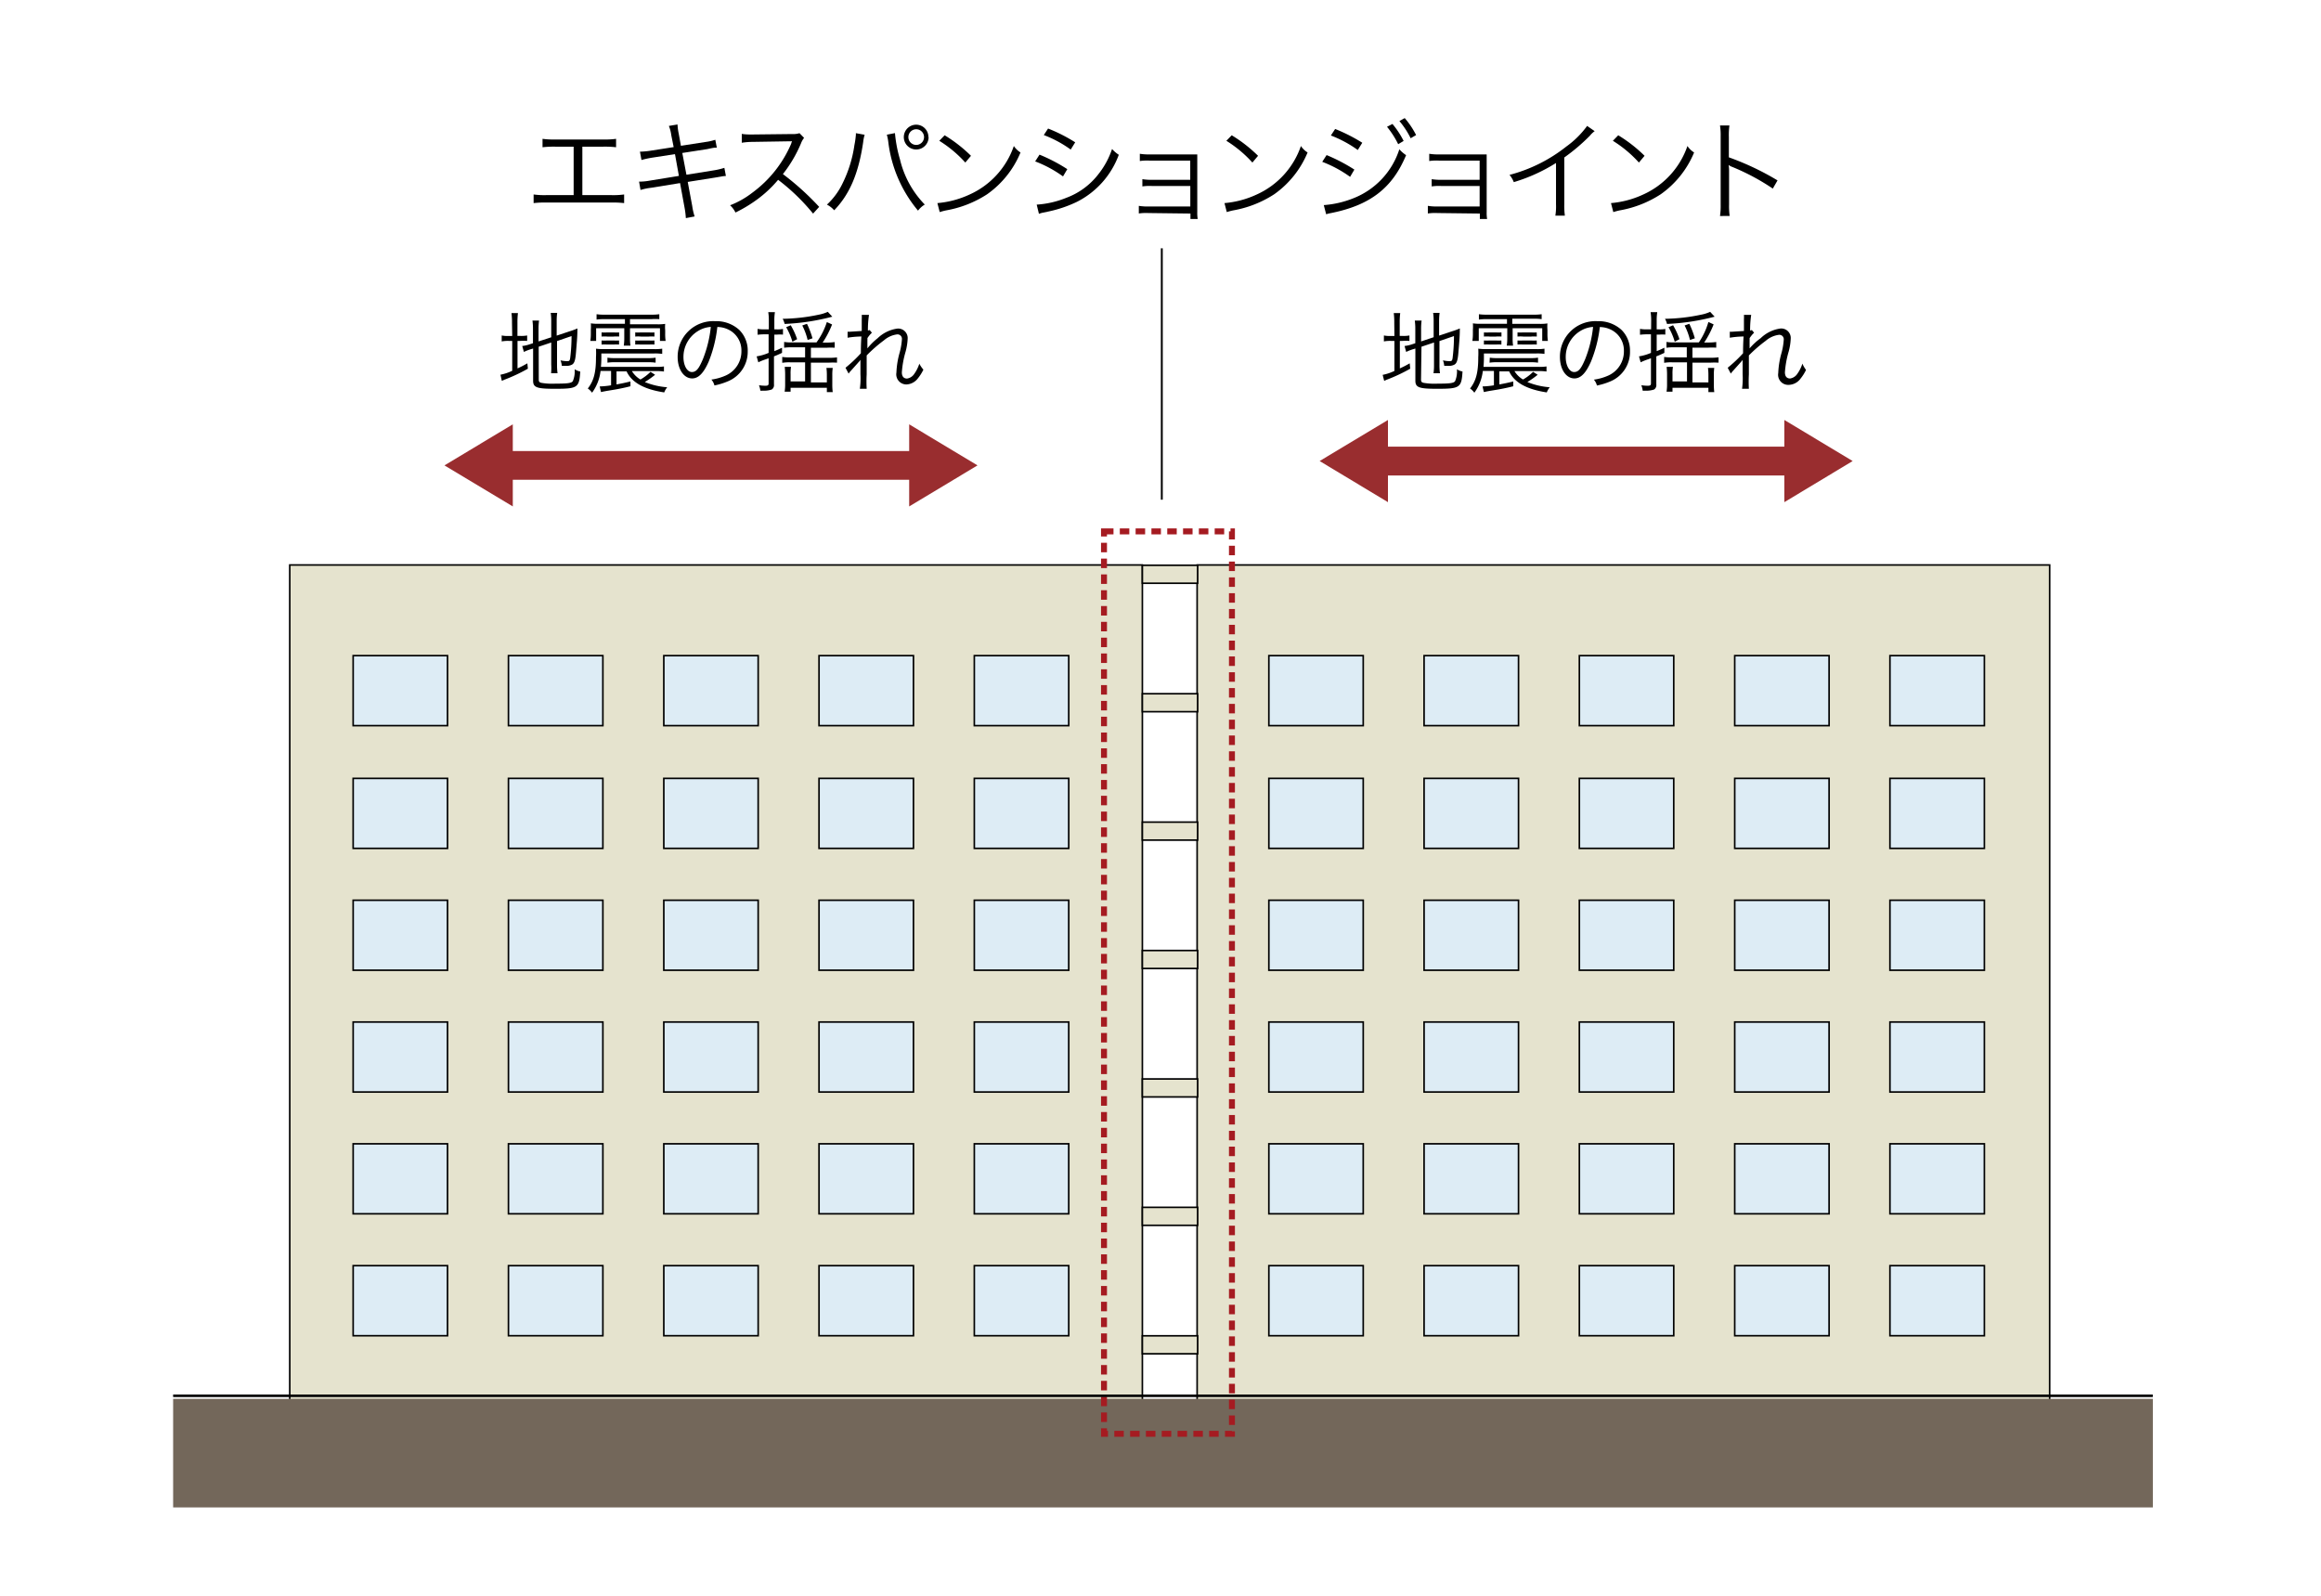 <svg xmlns="http://www.w3.org/2000/svg" viewBox="0 0 320 220">
  <defs>
    <style>
      .cls-1, .cls-5, .cls-6, .cls-7 {
        fill: none;
      }

      .cls-2 {
        fill: #e5e3ce;
      }

      .cls-2, .cls-3, .cls-6, .cls-7 {
        stroke: #000;
      }

      .cls-2, .cls-3 {
        stroke-width: 0.22px;
      }

      .cls-3 {
        fill: #ddecf5;
      }

      .cls-4 {
        fill: #73675a;
      }

      .cls-5 {
        stroke: #a51b21;
        stroke-width: 0.82px;
        stroke-dasharray: 1.31 0.87;
      }

      .cls-6 {
        stroke-width: 0.26px;
      }

      .cls-7 {
        stroke-width: 0.35px;
      }

      .cls-8 {
        fill: #992d2f;
      }
    </style>
  </defs>
  <title>str_06</title>
  <g id="レイヤー_2" data-name="レイヤー 2">
    <g id="レイヤー_1-2" data-name="レイヤー 1">
      <g>
        <rect class="cls-1" width="320" height="220"/>
        <g>
          <rect class="cls-2" x="39.95" y="77.89" width="117.55" height="115.76"/>
          <rect class="cls-3" x="48.69" y="107.31" width="13.01" height="9.65"/>
          <rect class="cls-3" x="70.1" y="107.31" width="13.02" height="9.65"/>
          <rect class="cls-3" x="91.52" y="107.31" width="13.01" height="9.65"/>
          <rect class="cls-3" x="112.92" y="107.31" width="13.02" height="9.65"/>
          <rect class="cls-3" x="134.33" y="107.31" width="13.02" height="9.65"/>
          <rect class="cls-3" x="48.69" y="124.11" width="13.01" height="9.65"/>
          <rect class="cls-3" x="70.1" y="124.11" width="13.02" height="9.65"/>
          <rect class="cls-3" x="91.52" y="124.11" width="13.01" height="9.65"/>
          <rect class="cls-3" x="112.92" y="124.11" width="13.02" height="9.65"/>
          <rect class="cls-3" x="134.33" y="124.11" width="13.02" height="9.65"/>
          <rect class="cls-3" x="48.69" y="140.9" width="13.01" height="9.65"/>
          <rect class="cls-3" x="70.1" y="140.9" width="13.02" height="9.65"/>
          <rect class="cls-3" x="91.52" y="140.9" width="13.01" height="9.65"/>
          <rect class="cls-3" x="112.92" y="140.9" width="13.02" height="9.65"/>
          <rect class="cls-3" x="134.33" y="140.9" width="13.02" height="9.65"/>
          <rect class="cls-3" x="48.69" y="157.69" width="13.01" height="9.65"/>
          <rect class="cls-3" x="70.1" y="157.69" width="13.02" height="9.65"/>
          <rect class="cls-3" x="91.52" y="157.69" width="13.01" height="9.65"/>
          <rect class="cls-3" x="112.92" y="157.69" width="13.02" height="9.65"/>
          <rect class="cls-3" x="134.33" y="157.69" width="13.02" height="9.65"/>
          <rect class="cls-3" x="48.69" y="174.49" width="13.01" height="9.66"/>
          <rect class="cls-3" x="70.1" y="174.49" width="13.02" height="9.66"/>
          <rect class="cls-3" x="91.52" y="174.49" width="13.01" height="9.66"/>
          <rect class="cls-3" x="112.92" y="174.49" width="13.02" height="9.66"/>
          <rect class="cls-3" x="134.33" y="174.49" width="13.02" height="9.66"/>
          <rect class="cls-2" x="165.05" y="77.89" width="117.54" height="115.76"/>
          <rect class="cls-3" x="174.94" y="107.31" width="13.01" height="9.65"/>
          <rect class="cls-3" x="196.34" y="107.31" width="13.02" height="9.65"/>
          <rect class="cls-3" x="217.75" y="107.31" width="13.01" height="9.65"/>
          <rect class="cls-3" x="239.17" y="107.31" width="13.01" height="9.65"/>
          <rect class="cls-3" x="260.57" y="107.31" width="13.02" height="9.65"/>
          <rect class="cls-3" x="174.94" y="124.11" width="13.01" height="9.65"/>
          <rect class="cls-3" x="196.34" y="124.11" width="13.02" height="9.65"/>
          <rect class="cls-3" x="217.75" y="124.11" width="13.01" height="9.65"/>
          <rect class="cls-3" x="239.17" y="124.11" width="13.01" height="9.65"/>
          <rect class="cls-3" x="260.57" y="124.11" width="13.02" height="9.65"/>
          <rect class="cls-3" x="48.69" y="90.39" width="13.01" height="9.65"/>
          <rect class="cls-3" x="70.1" y="90.39" width="13.02" height="9.65"/>
          <rect class="cls-3" x="91.52" y="90.39" width="13.01" height="9.65"/>
          <rect class="cls-3" x="112.92" y="90.39" width="13.02" height="9.65"/>
          <rect class="cls-3" x="134.33" y="90.39" width="13.02" height="9.65"/>
          <rect class="cls-3" x="174.94" y="90.39" width="13.01" height="9.65"/>
          <rect class="cls-3" x="196.34" y="90.39" width="13.02" height="9.65"/>
          <rect class="cls-3" x="217.75" y="90.39" width="13.01" height="9.65"/>
          <rect class="cls-3" x="239.17" y="90.39" width="13.01" height="9.65"/>
          <rect class="cls-3" x="260.57" y="90.39" width="13.02" height="9.65"/>
          <rect class="cls-3" x="174.94" y="140.9" width="13.01" height="9.65"/>
          <rect class="cls-3" x="196.34" y="140.9" width="13.02" height="9.65"/>
          <rect class="cls-3" x="217.75" y="140.9" width="13.01" height="9.65"/>
          <rect class="cls-3" x="239.17" y="140.9" width="13.01" height="9.65"/>
          <rect class="cls-3" x="260.57" y="140.9" width="13.02" height="9.65"/>
          <rect class="cls-3" x="174.94" y="157.69" width="13.01" height="9.65"/>
          <rect class="cls-3" x="196.34" y="157.69" width="13.02" height="9.65"/>
          <rect class="cls-3" x="217.75" y="157.69" width="13.01" height="9.65"/>
          <rect class="cls-3" x="239.17" y="157.69" width="13.01" height="9.65"/>
          <rect class="cls-3" x="260.57" y="157.69" width="13.02" height="9.65"/>
          <rect class="cls-3" x="174.94" y="174.49" width="13.01" height="9.66"/>
          <rect class="cls-3" x="196.34" y="174.49" width="13.02" height="9.66"/>
          <rect class="cls-3" x="217.75" y="174.49" width="13.01" height="9.66"/>
          <rect class="cls-3" x="239.17" y="174.49" width="13.01" height="9.66"/>
          <rect class="cls-3" x="260.57" y="174.49" width="13.02" height="9.66"/>
          <rect class="cls-4" x="23.87" y="192.85" width="272.95" height="14.97"/>
          <rect class="cls-2" x="157.5" y="95.64" width="7.62" height="2.48"/>
          <rect class="cls-2" x="157.5" y="77.93" width="7.62" height="2.48"/>
          <rect class="cls-2" x="157.5" y="113.34" width="7.62" height="2.48"/>
          <rect class="cls-2" x="157.5" y="131.04" width="7.62" height="2.48"/>
          <rect class="cls-2" x="157.5" y="148.75" width="7.62" height="2.48"/>
          <rect class="cls-2" x="157.5" y="166.45" width="7.62" height="2.48"/>
          <rect class="cls-2" x="157.5" y="184.16" width="7.62" height="2.48"/>
        </g>
        <rect class="cls-5" x="152.21" y="73.26" width="17.64" height="124.41"/>
        <line class="cls-6" x1="160.18" y1="68.89" x2="160.18" y2="34.23"/>
        <line class="cls-7" x1="23.87" y1="192.43" x2="296.81" y2="192.43"/>
        <polygon class="cls-8" points="134.77 64.16 125.35 58.5 125.35 62.18 70.7 62.18 70.7 58.5 61.28 64.16 70.7 69.82 70.7 66.14 125.35 66.14 125.35 69.82 134.77 64.16"/>
        <polygon class="cls-8" points="246.01 69.23 255.43 63.56 246.01 57.9 246.01 61.58 191.36 61.58 191.36 57.9 181.94 63.56 191.36 69.23 191.36 65.55 246.01 65.55 246.01 69.23"/>
        <g>
          <path d="M80.29,26.9h4a10.87,10.87,0,0,0,1.76-.09V28a13.94,13.94,0,0,0-1.75-.08h-9a13.82,13.82,0,0,0-1.73.08V26.81a10.78,10.78,0,0,0,1.75.09h3.77V20.22H76.55a13.68,13.68,0,0,0-1.75.08V19.14a10.92,10.92,0,0,0,1.76.09h6.62a10.92,10.92,0,0,0,1.76-.09V20.3a13.68,13.68,0,0,0-1.75-.08H80.29Z"/>
          <path d="M92.55,18.64a5.16,5.16,0,0,0-.33-1.28l1.19-.2a7.78,7.78,0,0,0,.17,1.28l.3,1.66,3.41-.53a7.07,7.07,0,0,0,1.33-.3l.21,1.09c-.41,0-.41,0-1.34.2l-3.42.53.57,3,3.74-.6a9.25,9.25,0,0,0,1.49-.35l.21,1.12a4.45,4.45,0,0,0-.66.08l-.47.08-.35.06-3.78.6.62,3.33a8.22,8.22,0,0,0,.33,1.43l-1.21.23a11.92,11.92,0,0,0-.18-1.45l-.62-3.38-4,.65a8,8,0,0,0-1.45.3l-.2-1.15a7.94,7.94,0,0,0,1.49-.14l4-.65-.54-3-3.11.48a12.44,12.44,0,0,0-1.51.33l-.21-1.15a11.32,11.32,0,0,0,1.57-.15l3.08-.48Z"/>
          <path d="M112.1,29.45a28,28,0,0,0-4.82-4.66,16.35,16.35,0,0,1-2.88,2.7,19.45,19.45,0,0,1-3,1.81,3.37,3.37,0,0,0-.74-1,12.13,12.13,0,0,0,3.06-1.73,16.33,16.33,0,0,0,5.38-6.8c0-.09,0-.11.08-.18a.31.31,0,0,0,0-.11h-.36l-5,.08a10.12,10.12,0,0,0-1.55.12l0-1.22a7.12,7.12,0,0,0,1.19.08h.39l5.38-.06a2.82,2.82,0,0,0,1-.12l.63.65a2.81,2.81,0,0,0-.42.74A18.24,18.24,0,0,1,107.94,24a37.53,37.53,0,0,1,5,4.52Z"/>
          <path d="M119.21,18.58a5.44,5.44,0,0,0-.2,1c-.63,4.3-1.85,7.19-4,9.41a3.31,3.31,0,0,0-1-.78,9.69,9.69,0,0,0,2.19-3A17.44,17.44,0,0,0,117.8,20,11.91,11.91,0,0,0,118,18.6a1.61,1.61,0,0,0,0-.24Zm4.18-.23a18.25,18.25,0,0,0,.69,3.62,13.31,13.31,0,0,0,3.42,6.23,3.26,3.26,0,0,0-.93.84,18.11,18.11,0,0,1-4.1-9.47,6.48,6.48,0,0,0-.2-1Zm4.64.54a1.71,1.71,0,1,1-1.7-1.7A1.69,1.69,0,0,1,128,18.9Zm-2.79,0a1.08,1.08,0,1,0,1.09-1.07A1.08,1.08,0,0,0,125.24,18.9Z"/>
          <path d="M129.24,28a13.12,13.12,0,0,0,4.39-1.16,11.39,11.39,0,0,0,6.15-6.71,3,3,0,0,0,.92.89,13.23,13.23,0,0,1-4.6,5.76A15.2,15.2,0,0,1,130.47,29a8,8,0,0,0-.91.24Zm1-9.35a19.66,19.66,0,0,1,3.63,2.83l-.78.93a16.63,16.63,0,0,0-3.59-3Z"/>
          <path d="M143.32,21.32a23,23,0,0,1,3.83,2l-.59,1a16.71,16.71,0,0,0-3.84-2.07Zm-.39,6.89a13,13,0,0,0,4.06-.93,9.93,9.93,0,0,0,4.52-3.36,11.23,11.23,0,0,0,1.81-3.38,4.54,4.54,0,0,0,.93.8,11.82,11.82,0,0,1-5.8,6.5,17.21,17.21,0,0,1-3.81,1.3l-.81.17a3.51,3.51,0,0,0-.59.17Zm1.57-10.49a22.29,22.29,0,0,1,3.74,1.9l-.62,1a15.84,15.84,0,0,0-3.71-2Z"/>
          <path d="M158.32,29.37a6.76,6.76,0,0,0-1.31.06V28.38a7.78,7.78,0,0,0,1.31.09h5.79V25.64H158.8a6.62,6.62,0,0,0-1.3.06v-1a7.49,7.49,0,0,0,1.31.09h5.29V22.14h-5.64a6.85,6.85,0,0,0-1.31.06v-1a7.53,7.53,0,0,0,1.31.09h5.61c.48,0,.75,0,1,0,0,.39,0,.63,0,1.16v6.81a4.79,4.79,0,0,0,.06.93h-1v-.75Z"/>
          <path d="M168.82,28a13.12,13.12,0,0,0,4.39-1.16,11.39,11.39,0,0,0,6.15-6.71,3,3,0,0,0,.92.89,13.23,13.23,0,0,1-4.6,5.76A15.2,15.2,0,0,1,170.05,29a8,8,0,0,0-.91.24Zm1-9.35a19.66,19.66,0,0,1,3.63,2.83l-.78.93a16.63,16.63,0,0,0-3.59-3Z"/>
          <path d="M182.9,21.38a24.07,24.07,0,0,1,3.83,2l-.59,1a16.66,16.66,0,0,0-3.84-2.07Zm-.39,6.89h.09a13.68,13.68,0,0,0,4-.94,10.78,10.78,0,0,0,6.33-6.75,4.61,4.61,0,0,0,.93.81c-1.9,4.57-5,6.93-10.43,8a4.58,4.58,0,0,0-.59.15Zm1.57-10.49a23.49,23.49,0,0,1,3.74,1.9l-.62,1a16.26,16.26,0,0,0-3.71-2Zm7.9-.69a12,12,0,0,1,1.54,2.34l-.75.45a12.18,12.18,0,0,0-1.54-2.4Zm1.69-.81a11.51,11.51,0,0,1,1.57,2.34l-.75.44a11.58,11.58,0,0,0-1.55-2.37Z"/>
          <path d="M198.17,29.37a6.76,6.76,0,0,0-1.31.06V28.38a7.78,7.78,0,0,0,1.31.09H204V25.64h-5.31a6.6,6.6,0,0,0-1.3.06v-1a7.46,7.46,0,0,0,1.31.09H204V22.14h-5.64a6.85,6.85,0,0,0-1.31.06v-1a7.54,7.54,0,0,0,1.31.09h5.61c.48,0,.75,0,1,0,0,.39,0,.63,0,1.16v6.81a4.79,4.79,0,0,0,.06.93h-1v-.75Z"/>
          <path d="M219.86,18.08a3.42,3.42,0,0,0-.66.63,26.51,26.51,0,0,1-3.53,3v6.42a10.11,10.11,0,0,0,.08,1.6h-1.31a7.86,7.86,0,0,0,.09-1.57V22.47a23.57,23.57,0,0,1-5.82,2.64,3.48,3.48,0,0,0-.59-1,21.23,21.23,0,0,0,7.82-3.9,12.67,12.67,0,0,0,2.88-2.85Z"/>
          <path d="M222.11,28a13.12,13.12,0,0,0,4.39-1.16,11.39,11.39,0,0,0,6.15-6.71,3,3,0,0,0,.92.89,13.23,13.23,0,0,1-4.6,5.76A15.2,15.2,0,0,1,223.34,29a8,8,0,0,0-.91.24Zm1-9.35a19.66,19.66,0,0,1,3.63,2.83l-.78.93a16.63,16.63,0,0,0-3.59-3Z"/>
          <path d="M237.14,29.78a9.66,9.66,0,0,0,.09-1.58V18.84a8.9,8.9,0,0,0-.09-1.54h1.3a9.44,9.44,0,0,0-.08,1.57v2.82a37.43,37.43,0,0,1,6.71,3.18L244.42,26a30.75,30.75,0,0,0-5.62-3,1.65,1.65,0,0,1-.47-.26l0,0a5.2,5.2,0,0,1,.06.89v4.54a10.23,10.23,0,0,0,.08,1.6Z"/>
        </g>
        <g>
          <path d="M70.59,44.5a9.79,9.79,0,0,0-.07-1.34h.89a10,10,0,0,0-.07,1.35v1.8h.34a4.55,4.55,0,0,0,1-.06V47a7.53,7.53,0,0,0-1,0h-.33v3.79c.52-.24.74-.35,1.36-.7l.07.74a23.32,23.32,0,0,1-3.11,1.47c-.17.06-.35.15-.48.21L69,51.66a6.81,6.81,0,0,0,1.62-.54V47h-.45a4.56,4.56,0,0,0-1,.07v-.82a4.44,4.44,0,0,0,1,.07h.45Zm3.69,7.82c0,.29.07.39.36.46a8.77,8.77,0,0,0,1.94.11c1.7,0,2.21-.07,2.4-.35a3.51,3.51,0,0,0,.25-1.63,2.22,2.22,0,0,0,.77.31c-.14,2.23-.36,2.38-3.5,2.38-2.5,0-3-.18-3-1.12V48.05l-.27.08a6.61,6.61,0,0,0-1,.39L72,47.7a4.66,4.66,0,0,0,1.05-.24l.43-.14v-1.9a8.67,8.67,0,0,0-.07-1.23h.91a8.64,8.64,0,0,0-.07,1.19v1.69L76,46.5V44.26a7.54,7.54,0,0,0-.07-1.12h.89a8.1,8.1,0,0,0-.07,1.13v2l1.86-.62a8.81,8.81,0,0,0,1-.37c0,1.21-.1,2.05-.19,3.23s-.24,1.58-.56,1.76a1.65,1.65,0,0,1-.87.17l-.53,0a2.8,2.8,0,0,0-.18-.76,4.33,4.33,0,0,0,.93.11c.28,0,.34-.06.4-.41a24.53,24.53,0,0,0,.19-3.05l-2,.69V50.3a8,8,0,0,0,.07,1.16h-.89A7.77,7.77,0,0,0,76,50.29V47.22l-1.73.58Z"/>
          <path d="M82.8,51.14a6.29,6.29,0,0,1-1.17,3,2.41,2.41,0,0,0-.59-.58c.83-1.06,1.13-2.21,1.13-4.32a10.13,10.13,0,0,0,0-1.17,7.67,7.67,0,0,0,1.12.06h6.9a6.56,6.56,0,0,0,1.11-.06v.72a6.82,6.82,0,0,0-1.1-.06H82.91v.39a14.15,14.15,0,0,1-.06,1.46h7.62a6.49,6.49,0,0,0,1.07-.06v.7a6.6,6.6,0,0,0-1.09-.06H87.12a3.41,3.41,0,0,0,1.18,1.16,6.33,6.33,0,0,0,1.39-1.06l.63.41a13.34,13.34,0,0,1-1.42,1,10.12,10.12,0,0,0,3.09.72,2.42,2.42,0,0,0-.41.71c-2.76-.42-4.48-1.36-5.19-2.9H85v1.8c.8-.15,1.1-.21,1.92-.41l0,.66c-.89.23-1.8.41-2.88.58-.68.11-.84.15-1.18.22l-.18-.78h.13a10.81,10.81,0,0,0,1.44-.15V51.14ZM83.35,44a6.76,6.76,0,0,0-1.1.06v-.74a7.07,7.07,0,0,0,1.12.06h6.41a7.09,7.09,0,0,0,1.12-.06V44A6.85,6.85,0,0,0,89.8,44H86.86v.71h3.79a6.63,6.63,0,0,0,1.06-.06,4.72,4.72,0,0,0,0,.89V46a6.37,6.37,0,0,0,.06,1h-.78V45.25H86.86v1.4a6.17,6.17,0,0,0,.06,1H86a6.6,6.6,0,0,0,.07-1v-1.4H82.19V47h-.8a6.48,6.48,0,0,0,.07-1v-.53a6.31,6.31,0,0,0,0-.89,6.7,6.7,0,0,0,1.07.06h3.63V44Zm-.41,1.83a6.46,6.46,0,0,0,.78,0h.87a6.52,6.52,0,0,0,.77,0v.57a4.48,4.48,0,0,0-.77,0h-.87a4.53,4.53,0,0,0-.78,0Zm0,1.11a6.73,6.73,0,0,0,.78,0h.86a6.8,6.8,0,0,0,.77,0v.56a6.69,6.69,0,0,0-.77,0h-.86a6.62,6.62,0,0,0-.78,0Zm.81,2.37a5.94,5.94,0,0,0,1,.06h4.59a6.12,6.12,0,0,0,1.05-.06V50a6.27,6.27,0,0,0-1.06-.06H84.81a6.09,6.09,0,0,0-1.06.06Zm6.48-2.91a4.48,4.48,0,0,0-.77,0h-1.1a4.45,4.45,0,0,0-.78,0v-.57a6.46,6.46,0,0,0,.78,0h1.1a6.38,6.38,0,0,0,.77,0Zm0,1.1a6.85,6.85,0,0,0-.77,0h-1.1a6.91,6.91,0,0,0-.78,0v-.56a6.87,6.87,0,0,0,.78,0h1.1a7,7,0,0,0,.77,0Z"/>
          <path d="M97.71,49.85c-.7,1.59-1.41,2.32-2.28,2.32-1.15,0-2-1.26-2-2.95a4.9,4.9,0,0,1,5.17-4.94,4.67,4.67,0,0,1,3.32,1.2,4,4,0,0,1,1.17,2.94,4.4,4.4,0,0,1-2.76,4.16,9.35,9.35,0,0,1-1.83.56,1.92,1.92,0,0,0-.42-.81,7.23,7.23,0,0,0,2-.57,3.64,3.64,0,0,0,2.14-3.38,3.18,3.18,0,0,0-1.92-3,3.49,3.49,0,0,0-1.4-.3A18.09,18.09,0,0,1,97.71,49.85Zm-1.48-4.21a4.17,4.17,0,0,0-2,3.6c0,1.16.51,2.05,1.16,2.05s1-.57,1.51-1.75A16.58,16.58,0,0,0,98,45.07,3.81,3.81,0,0,0,96.23,45.64Z"/>
          <path d="M106,44.25a7.21,7.21,0,0,0-.08-1.22h.92a7.06,7.06,0,0,0-.08,1.21v1.17h.36a3.92,3.92,0,0,0,.83-.06v.78a5.38,5.38,0,0,0-.82,0h-.37v2.28c.45-.18.58-.24,1.06-.47l0,.71c-.55.25-.72.33-1.11.48V53a.72.72,0,0,1-.31.7,3.32,3.32,0,0,1-1.22.16,2.08,2.08,0,0,1-.35,0,2.79,2.79,0,0,0-.19-.75,6.1,6.1,0,0,0,.88.07c.35,0,.45-.07.45-.34V49.39l-.35.13a7.85,7.85,0,0,0-1.07.43l-.23-.82a6.82,6.82,0,0,0,1.65-.48V46.09h-.63a8.12,8.12,0,0,0-.89.06v-.81a5.18,5.18,0,0,0,.91.07H106Zm3.11,3.63a7.05,7.05,0,0,0-1,.06v-.8a5.88,5.88,0,0,0,1,.07h3.46A9.91,9.91,0,0,0,114,44.4l.72.33a12.7,12.7,0,0,1-1.3,2.5h.57a7.32,7.32,0,0,0,1.09-.07v.78a9.25,9.25,0,0,0-1.11,0h-2.17v1.39h2.44a7.42,7.42,0,0,0,1.16-.06V50a9.4,9.4,0,0,0-1.16,0h-2.44v2.72h2.2v-1a7.23,7.23,0,0,0-.06-1h.87a6.56,6.56,0,0,0-.06,1v1.28a8,8,0,0,0,.06,1.06h-.81v-.6H109V54h-.82a6.12,6.12,0,0,0,.07-1V51.64a9.06,9.06,0,0,0-.06-1.06h.87a5.52,5.52,0,0,0-.06,1v1h2V49.95h-2.09a5.62,5.62,0,0,0-1.06.07v-.81a5.88,5.88,0,0,0,1,.06H111V47.88Zm5.64-4.22a31.07,31.07,0,0,1-6.57,1,2.78,2.78,0,0,0-.27-.71,25.23,25.23,0,0,0,4.94-.56,5.37,5.37,0,0,0,1.28-.4Zm-5.5,3.45a8.85,8.85,0,0,0-.86-2l.63-.27a10,10,0,0,1,.88,1.92Zm2.1-.24a8.93,8.93,0,0,0-.74-2l.65-.23a11.94,11.94,0,0,1,.76,2Z"/>
          <path d="M116.57,50.7a18.52,18.52,0,0,0,2.12-2c0-.48,0-1.24.07-2.31a12.39,12.39,0,0,0-1.9.17l0-.83a2.46,2.46,0,0,0,.37,0l1.58-.1c0-.92,0-1.46,0-1.62a4.86,4.86,0,0,0,0-.6h1a14,14,0,0,0-.15,2.15.78.78,0,0,0,.24-.06l.31.37a4.13,4.13,0,0,0-.62.75,2,2,0,0,1,0,.3c0,.24,0,.24,0,.81a.64.64,0,0,1,0,.11c0,.1,0,.12,0,.19h0A8.64,8.64,0,0,1,121,46.63a4.85,4.85,0,0,1,2.73-1.33,1.31,1.31,0,0,1,1.41,1.41,8.07,8.07,0,0,1-.28,1.76,13.28,13.28,0,0,0-.52,2.86c0,.56.25.86.72.86a1.46,1.46,0,0,0,1-.66,5,5,0,0,0,.69-1.39,4,4,0,0,0,.56.82,6,6,0,0,1-.75,1.19A2.08,2.08,0,0,1,125,53a1.39,1.39,0,0,1-1.41-1.63,11.73,11.73,0,0,1,.46-2.81,9.06,9.06,0,0,0,.3-1.81.61.61,0,0,0-.66-.65,3.44,3.44,0,0,0-1.82.82A19.59,19.59,0,0,0,119.49,49V51.6a18.75,18.75,0,0,0,0,2h-.94a10.36,10.36,0,0,0,.08-2c0-1.41,0-1.41,0-2h0a1.32,1.32,0,0,1-.22.29l-.59.66-.51.57a2.5,2.5,0,0,0-.31.39Z"/>
        </g>
        <g>
          <path d="M192.23,44.5a9.79,9.79,0,0,0-.07-1.34h.89a10,10,0,0,0-.07,1.35v1.8h.34a4.55,4.55,0,0,0,1-.06V47a7.53,7.53,0,0,0-1,0H193v3.79c.52-.24.74-.35,1.36-.7l.07.74a23.32,23.32,0,0,1-3.11,1.47c-.17.06-.35.15-.48.21l-.21-.83a6.81,6.81,0,0,0,1.62-.54V47h-.45a4.56,4.56,0,0,0-1,.07v-.82a4.44,4.44,0,0,0,1,.07h.45Zm3.69,7.82c0,.29.07.39.36.46a8.77,8.77,0,0,0,1.94.11c1.7,0,2.21-.07,2.4-.35a3.51,3.51,0,0,0,.25-1.63,2.21,2.21,0,0,0,.77.31c-.14,2.23-.36,2.38-3.5,2.38-2.5,0-3-.18-3-1.12V48.05l-.27.08a6.61,6.61,0,0,0-1,.39l-.22-.82a4.66,4.66,0,0,0,1.05-.24l.43-.14v-1.9a8.67,8.67,0,0,0-.07-1.23H196a8.64,8.64,0,0,0-.07,1.19v1.69l1.73-.58V44.26a7.54,7.54,0,0,0-.07-1.12h.89a8.1,8.1,0,0,0-.07,1.13v2l1.86-.62a8.81,8.81,0,0,0,1-.37c0,1.21-.1,2.05-.19,3.23s-.24,1.58-.56,1.76a1.65,1.65,0,0,1-.87.17l-.53,0a2.8,2.8,0,0,0-.18-.76,4.33,4.33,0,0,0,.93.11c.28,0,.34-.06.4-.41a24.53,24.53,0,0,0,.19-3.05l-2,.69V50.3a8,8,0,0,0,.07,1.16h-.89a7.77,7.77,0,0,0,.07-1.17V47.22l-1.73.58Z"/>
          <path d="M204.44,51.14a6.29,6.29,0,0,1-1.17,3,2.41,2.41,0,0,0-.59-.58c.83-1.06,1.13-2.21,1.13-4.32a10.13,10.13,0,0,0,0-1.17,7.67,7.67,0,0,0,1.12.06h6.9a6.56,6.56,0,0,0,1.11-.06v.72a6.82,6.82,0,0,0-1.1-.06h-7.25v.39a14.15,14.15,0,0,1-.06,1.46h7.62a6.49,6.49,0,0,0,1.07-.06v.7a6.6,6.6,0,0,0-1.09-.06h-3.33a3.41,3.41,0,0,0,1.18,1.16,6.33,6.33,0,0,0,1.39-1.06l.63.41a13.34,13.34,0,0,1-1.42,1,10.12,10.12,0,0,0,3.09.72,2.42,2.42,0,0,0-.41.71c-2.76-.42-4.48-1.36-5.19-2.9h-1.35v1.8c.8-.15,1.1-.21,1.92-.41l0,.66c-.89.23-1.8.41-2.88.58-.68.11-.84.15-1.18.22l-.18-.78h.13a10.81,10.81,0,0,0,1.44-.15V51.14ZM205,44a6.76,6.76,0,0,0-1.1.06v-.74a7.07,7.07,0,0,0,1.12.06h6.41a7.09,7.09,0,0,0,1.12-.06V44a6.85,6.85,0,0,0-1.1-.06h-2.95v.71h3.79a6.63,6.63,0,0,0,1.06-.06,4.72,4.72,0,0,0,0,.89V46a6.37,6.37,0,0,0,.06,1h-.78V45.25h-4.08v1.4a6.17,6.17,0,0,0,.06,1h-.87a6.6,6.6,0,0,0,.07-1v-1.4h-3.93V47H203a6.48,6.48,0,0,0,.07-1v-.53a6.31,6.31,0,0,0,0-.89,6.7,6.7,0,0,0,1.07.06h3.63V44Zm-.41,1.83a6.46,6.46,0,0,0,.78,0h.87a6.52,6.52,0,0,0,.77,0v.57a4.48,4.48,0,0,0-.77,0h-.87a4.53,4.53,0,0,0-.78,0Zm0,1.11a6.73,6.73,0,0,0,.78,0h.86a6.8,6.8,0,0,0,.77,0v.56a6.69,6.69,0,0,0-.77,0h-.86a6.62,6.62,0,0,0-.78,0Zm.81,2.37a5.94,5.94,0,0,0,1,.06H211a6.12,6.12,0,0,0,1.05-.06V50a6.27,6.27,0,0,0-1.06-.06h-4.56a6.09,6.09,0,0,0-1.06.06Zm6.48-2.91a4.48,4.48,0,0,0-.77,0H210a4.45,4.45,0,0,0-.78,0v-.57a6.46,6.46,0,0,0,.78,0h1.1a6.38,6.38,0,0,0,.77,0Zm0,1.1a6.85,6.85,0,0,0-.77,0H210a6.91,6.91,0,0,0-.78,0v-.56a6.87,6.87,0,0,0,.78,0h1.1a7,7,0,0,0,.77,0Z"/>
          <path d="M219.35,49.85c-.7,1.59-1.41,2.32-2.28,2.32-1.15,0-2-1.26-2-2.95a4.9,4.9,0,0,1,5.17-4.94,4.67,4.67,0,0,1,3.32,1.2,4,4,0,0,1,1.17,2.94A4.39,4.39,0,0,1,222,52.59a9.32,9.32,0,0,1-1.83.56,1.92,1.92,0,0,0-.42-.81,7.23,7.23,0,0,0,2-.57,3.64,3.64,0,0,0,2.14-3.38,3.18,3.18,0,0,0-1.92-3,3.49,3.49,0,0,0-1.4-.3A18.09,18.09,0,0,1,219.35,49.85Zm-1.48-4.21a4.17,4.17,0,0,0-2,3.6c0,1.16.51,2.05,1.16,2.05s1-.57,1.51-1.75a16.58,16.58,0,0,0,1.1-4.47A3.81,3.81,0,0,0,217.87,45.64Z"/>
          <path d="M227.65,44.25a7.21,7.21,0,0,0-.08-1.22h.92a7.06,7.06,0,0,0-.08,1.21v1.17h.36a3.92,3.92,0,0,0,.83-.06v.78a5.38,5.38,0,0,0-.82,0h-.37v2.28c.45-.18.58-.24,1.06-.47l0,.71c-.55.25-.72.33-1.11.48V53a.72.72,0,0,1-.31.7,3.32,3.32,0,0,1-1.22.16,2.08,2.08,0,0,1-.35,0,2.79,2.79,0,0,0-.19-.75,6.1,6.1,0,0,0,.88.07c.35,0,.45-.07.45-.34V49.39l-.35.13a7.85,7.85,0,0,0-1.07.43l-.23-.82a6.82,6.82,0,0,0,1.65-.48V46.09H227a8.12,8.12,0,0,0-.89.06v-.81a5.18,5.18,0,0,0,.91.07h.62Zm3.11,3.63a7.05,7.05,0,0,0-1,.06v-.8a5.88,5.88,0,0,0,1,.07h3.46a9.91,9.91,0,0,0,1.32-2.82l.72.33a12.7,12.7,0,0,1-1.3,2.5h.57a7.32,7.32,0,0,0,1.09-.07v.78a9.25,9.25,0,0,0-1.11,0h-2.17v1.39h2.44a7.42,7.42,0,0,0,1.16-.06V50a9.4,9.4,0,0,0-1.16,0h-2.44v2.72h2.2v-1a7.23,7.23,0,0,0-.06-1h.87a6.56,6.56,0,0,0-.06,1v1.28a8,8,0,0,0,.06,1.06h-.81v-.6h-4.95V54h-.82a6.12,6.12,0,0,0,.07-1V51.64a9.06,9.06,0,0,0-.06-1.06h.87a5.52,5.52,0,0,0-.06,1v1h2V49.95h-2.09a5.62,5.62,0,0,0-1.06.07v-.81a5.88,5.88,0,0,0,1,.06h2.12V47.88Zm5.64-4.22a31.07,31.07,0,0,1-6.57,1,2.78,2.78,0,0,0-.27-.71,25.23,25.23,0,0,0,4.94-.56,5.37,5.37,0,0,0,1.28-.4Zm-5.5,3.45a8.85,8.85,0,0,0-.86-2l.63-.27a10,10,0,0,1,.88,1.92Zm2.1-.24a8.93,8.93,0,0,0-.74-2l.65-.23a11.94,11.94,0,0,1,.76,2Z"/>
          <path d="M238.2,50.7a18.52,18.52,0,0,0,2.12-2c0-.48,0-1.24.07-2.31a12.39,12.39,0,0,0-1.9.17l0-.83a2.46,2.46,0,0,0,.37,0l1.58-.1c0-.92,0-1.46,0-1.62a4.86,4.86,0,0,0,0-.6h1a14,14,0,0,0-.15,2.15.78.78,0,0,0,.24-.06l.31.37a4.13,4.13,0,0,0-.62.75,2,2,0,0,1,0,.3c0,.24,0,.24,0,.81a.64.64,0,0,1,0,.11c0,.1,0,.12,0,.19h0a8.64,8.64,0,0,1,1.53-1.41,4.85,4.85,0,0,1,2.73-1.33,1.31,1.31,0,0,1,1.41,1.41,8.07,8.07,0,0,1-.28,1.76,13.28,13.28,0,0,0-.52,2.86c0,.56.25.86.72.86a1.46,1.46,0,0,0,1-.66,5,5,0,0,0,.69-1.39A4,4,0,0,0,249,51a6,6,0,0,1-.75,1.19,2.08,2.08,0,0,1-1.67.87,1.39,1.39,0,0,1-1.41-1.63,11.73,11.73,0,0,1,.46-2.81,9.06,9.06,0,0,0,.3-1.81.61.61,0,0,0-.66-.65,3.44,3.44,0,0,0-1.82.82A19.59,19.59,0,0,0,241.12,49V51.6a18.75,18.75,0,0,0,0,2h-.94a10.36,10.36,0,0,0,.08-2c0-1.41,0-1.41,0-2h0a1.32,1.32,0,0,1-.22.29l-.59.66-.51.57a2.5,2.5,0,0,0-.31.39Z"/>
        </g>
      </g>
    </g>
  </g>
</svg>
